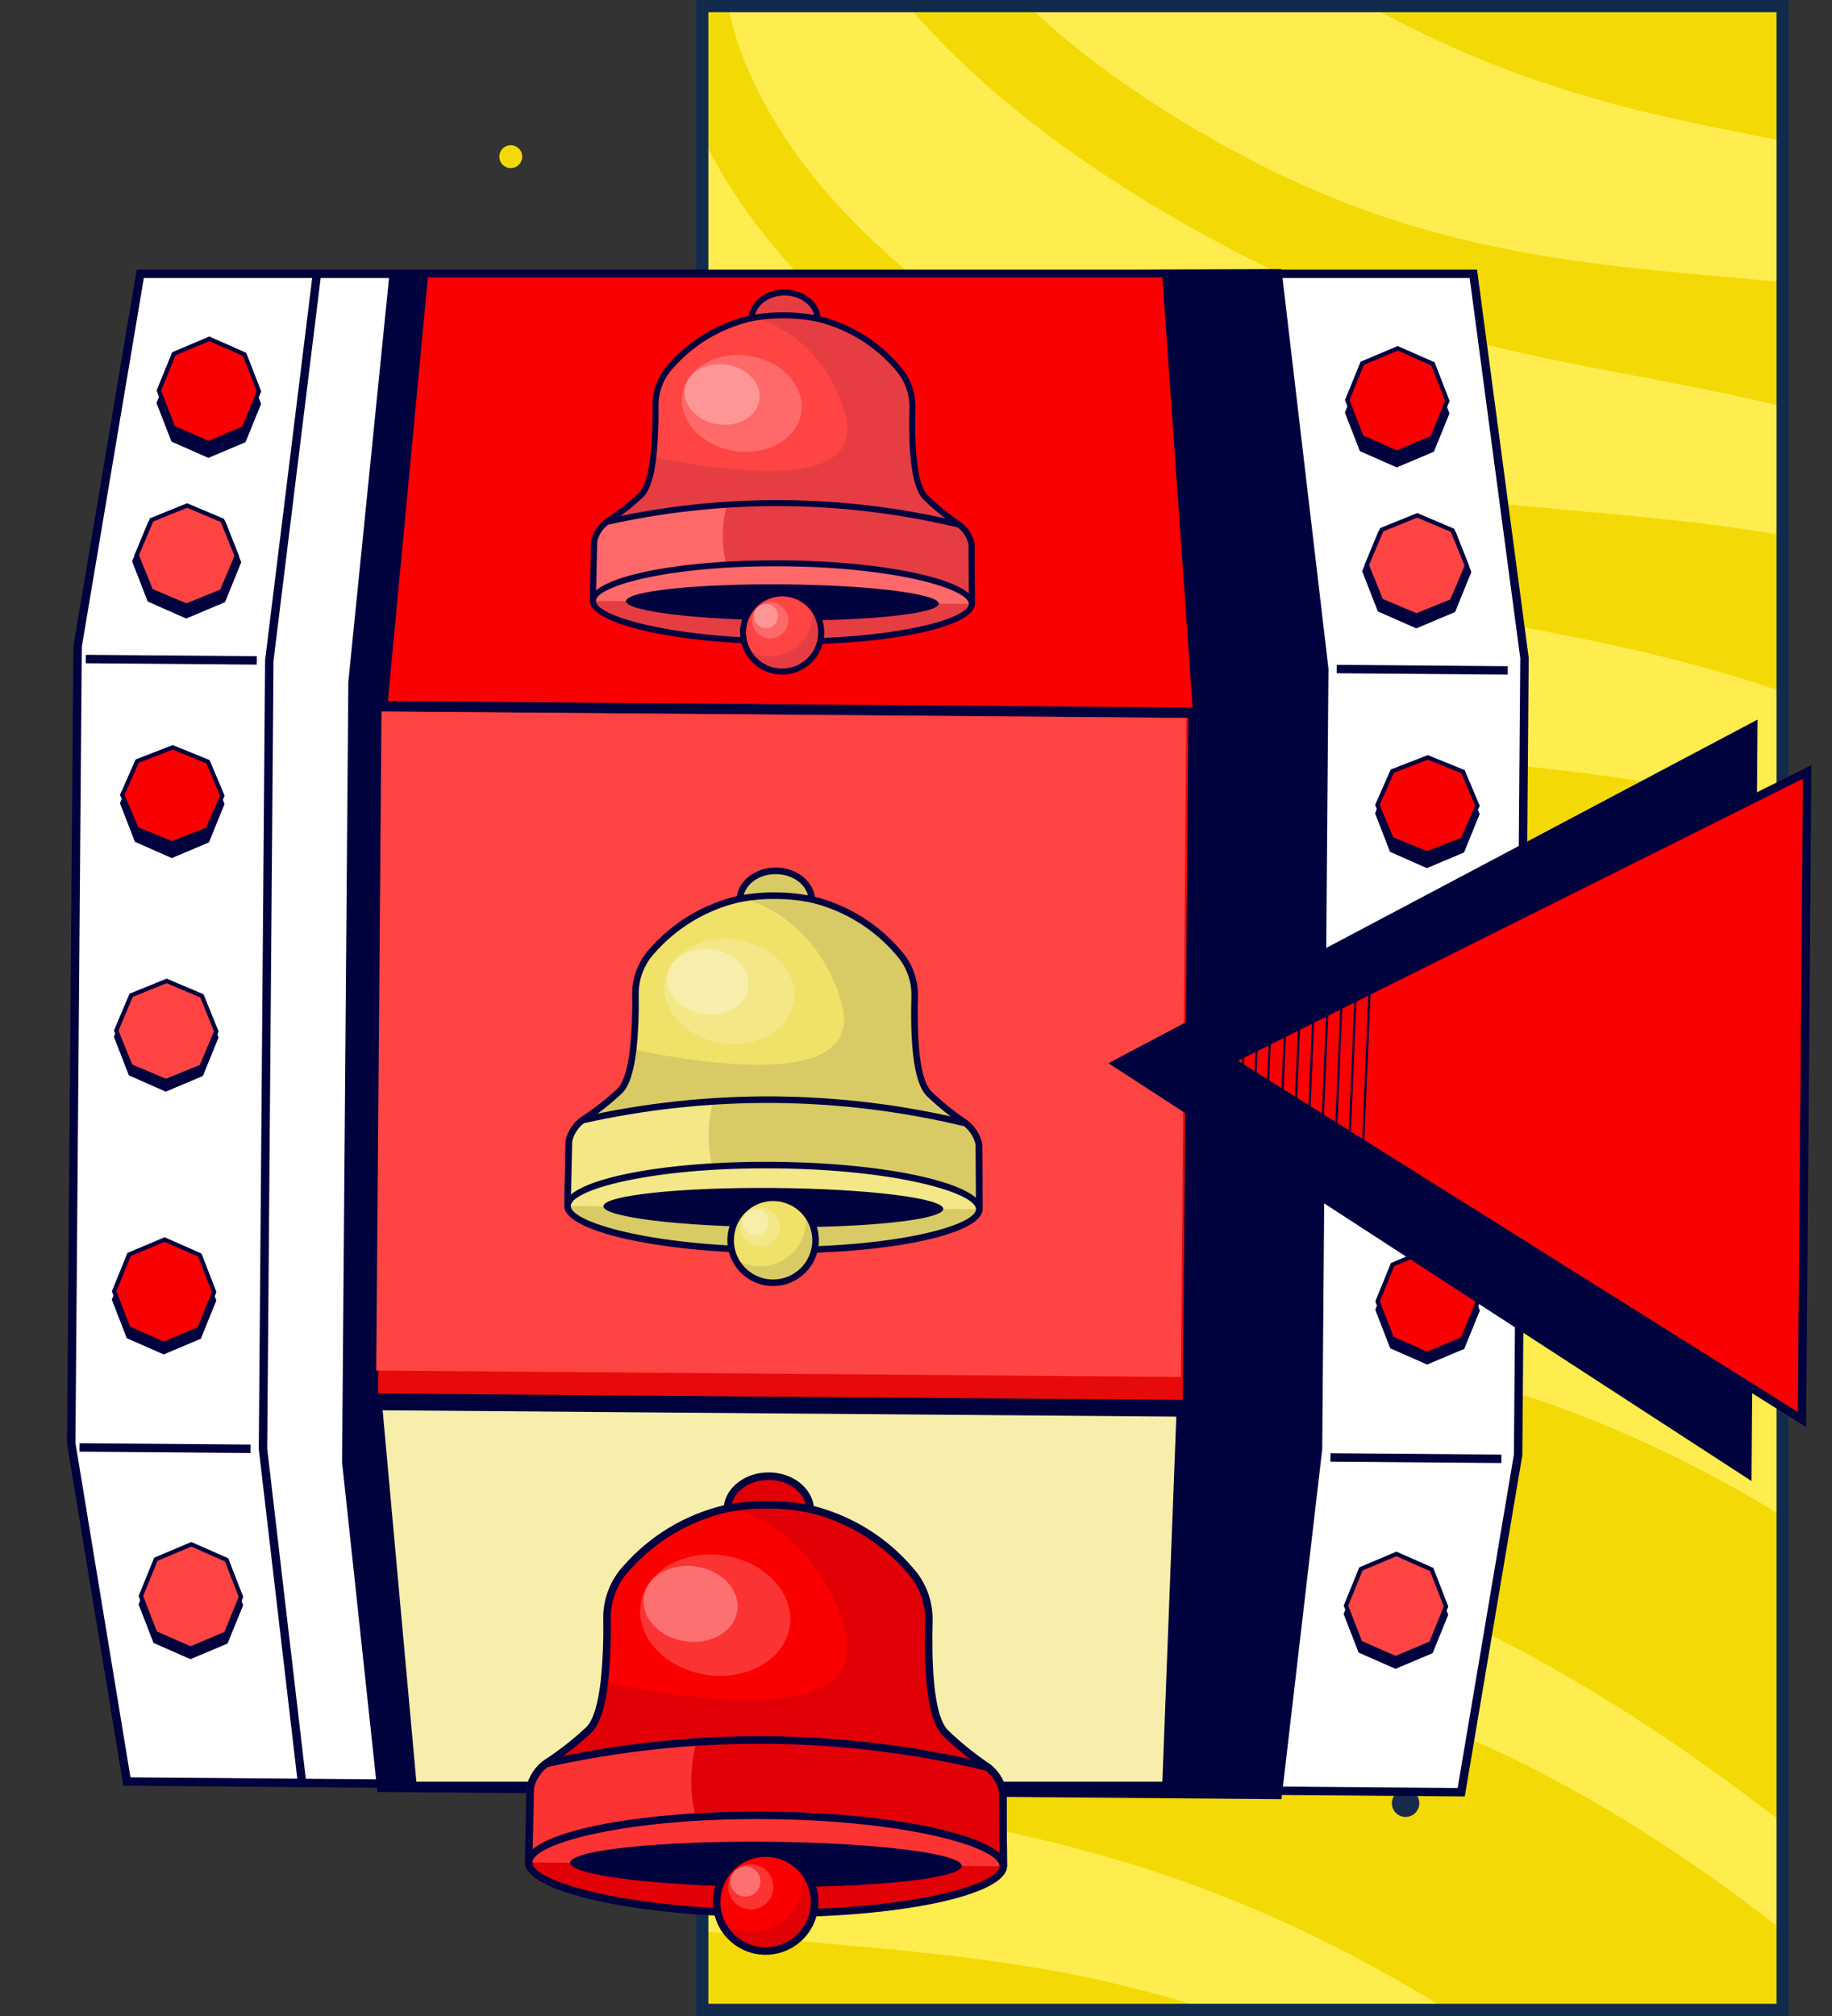 <?xml version="1.0" encoding="UTF-8"?> <svg xmlns="http://www.w3.org/2000/svg" width="300" height="330" viewBox="0 0 300 330" fill="none"><rect x="0" y="0" width="300" height="330" fill="#333333" stroke="none"/><g clip-path="url(#clip0_414_73105)"><rect x="114" width="178.916" height="330" fill="#F3DA06"></rect><path d="M404.355 146.633C303.059 56.633 252.699 102.381 179.652 64.65C119.283 33.468 118.835 -2.38 118.835 -2.38L132.425 -28.724C132.425 -28.724 137.199 7.555 203.032 41.559C268.865 75.564 309.413 44.316 410.71 134.316L401.646 137.749L404.355 146.633Z" fill="#FFEC4E"></path><path d="M383.387 187.276C282.091 97.276 231.731 143.023 158.684 105.293C98.315 74.11 97.867 38.263 97.867 38.263L111.457 11.918C111.457 11.918 116.231 48.197 182.064 82.202C247.897 116.206 288.445 84.958 389.742 174.958L380.678 178.392L383.387 187.276Z" fill="#FFEC4E"></path><path d="M355.537 233.882C254.241 143.882 203.88 189.63 130.834 151.899C70.465 120.717 70.016 84.869 70.016 84.869L83.607 58.525C83.607 58.525 88.381 94.804 154.214 128.808C220.047 162.813 260.595 131.565 361.891 221.565L352.828 224.998L355.537 233.882Z" fill="#FFEC4E"></path><path d="M335.138 280.796C233.842 190.796 183.482 236.543 110.436 198.813C50.066 167.631 49.618 131.783 49.618 131.783L63.209 105.438C63.209 105.438 67.983 141.718 133.816 175.722C199.649 209.727 240.197 178.478 341.493 268.478L332.43 271.912L335.138 280.796Z" fill="#FFEC4E"></path><path d="M309.436 330.616C208.14 240.616 157.779 286.363 84.733 248.633C24.363 217.451 23.915 181.603 23.915 181.603L37.506 155.258C37.506 155.258 42.28 191.537 108.113 225.542C173.946 259.546 214.494 228.298 315.79 318.298L306.727 321.732L309.436 330.616Z" fill="#FFEC4E"></path><path d="M283.282 381.309C181.986 291.309 131.626 337.057 58.58 299.326C-1.79 268.144 -2.238 232.296 -2.238 232.296L11.353 205.952C11.353 205.952 16.127 242.231 81.96 276.235C147.793 310.24 188.341 278.991 289.637 368.991L280.574 372.425L283.282 381.309Z" fill="#FFEC4E"></path><path d="M430.127 108.473C328.831 18.473 278.471 64.22 205.425 26.489C145.055 -4.693 144.607 -40.541 144.607 -40.541L158.198 -66.885C158.198 -66.885 162.972 -30.606 228.805 3.398C294.638 37.403 335.186 6.155 436.482 96.155L427.419 99.589L430.127 108.473Z" fill="#FFEC4E"></path><path d="M205.133 292.158C204.863 291.768 204.672 291.329 204.571 290.866C204.47 290.403 204.462 289.925 204.546 289.458C204.63 288.991 204.805 288.546 205.061 288.147C205.317 287.748 205.65 287.404 206.039 287.133C206.428 286.863 206.867 286.672 207.331 286.571C207.794 286.47 208.272 286.462 208.739 286.546C209.205 286.63 209.651 286.805 210.05 287.061C210.448 287.317 210.793 287.65 211.063 288.039C211.334 288.428 211.525 288.867 211.626 289.331C211.726 289.794 211.735 290.272 211.651 290.739C211.567 291.205 211.392 291.651 211.136 292.05C210.879 292.448 210.547 292.793 210.158 293.063C209.371 293.609 208.4 293.821 207.458 293.651C206.516 293.481 205.68 292.944 205.133 292.158Z" fill="#FF4444"></path><path d="M228.327 296.453C228.159 296.21 228.04 295.937 227.977 295.649C227.915 295.361 227.909 295.063 227.962 294.773C228.014 294.483 228.123 294.206 228.282 293.958C228.442 293.71 228.648 293.495 228.891 293.327C229.133 293.159 229.406 293.04 229.694 292.977C229.982 292.915 230.28 292.909 230.57 292.962C230.86 293.014 231.137 293.123 231.385 293.282C231.634 293.442 231.848 293.648 232.016 293.891C232.184 294.133 232.303 294.406 232.366 294.694C232.429 294.982 232.434 295.28 232.382 295.57C232.329 295.86 232.22 296.137 232.061 296.385C231.902 296.634 231.695 296.848 231.453 297.016C230.963 297.356 230.359 297.487 229.773 297.382C229.187 297.276 228.667 296.942 228.327 296.453Z" fill="#182A4D"></path></g><rect x="115" y="1" width="176.916" height="328" stroke="#122B4D" stroke-width="2"></rect><path d="M82.106 26.712C81.966 26.51 81.867 26.282 81.815 26.042C81.762 25.802 81.758 25.554 81.802 25.312C81.845 25.07 81.936 24.839 82.069 24.632C82.202 24.425 82.374 24.247 82.576 24.106C82.778 23.966 83.005 23.867 83.246 23.815C83.486 23.762 83.734 23.758 83.976 23.802C84.218 23.845 84.449 23.936 84.656 24.069C84.862 24.202 85.041 24.374 85.181 24.576C85.322 24.778 85.421 25.005 85.473 25.245C85.525 25.486 85.53 25.734 85.486 25.976C85.442 26.218 85.352 26.449 85.219 26.656C85.086 26.862 84.914 27.041 84.712 27.181C84.304 27.465 83.8 27.574 83.312 27.486C82.823 27.398 82.39 27.119 82.106 26.712Z" fill="#F3DA06"></path><path d="M12.706 105.82L22.971 44.824L241.27 44.824L249.644 107.715L248.601 238.133L239.282 293.371L20.78 291.623L11.662 236.238L12.706 105.82Z" fill="white" stroke="#00023D" stroke-width="1.38"></path><path d="M57.729 111.643L64.404 45.458L209.233 44.73L216.853 109.501L215.832 237.188L209.233 293.813L62.427 292.639L56.707 239.33L57.729 111.643Z" fill="#00023D" stroke="#00023D" stroke-width="1.38"></path><path d="M63.508 114.761L70.065 45.413L190.343 45.413L195.292 115.816L63.508 114.761Z" fill="#FA0000"></path><path d="M67.555 113.086L73.16 46.518L186.364 46.518L190.589 114.07L67.555 113.086Z" fill="#FA0000"></path><path d="M61.919 228.104L62.812 116.463L194.596 117.517L193.703 229.158L61.919 228.104Z" fill="#E60A0A"></path><path d="M61.607 224.346L62.47 116.46L194.254 117.515L193.391 225.4L61.607 224.346Z" fill="#FF4444"></path><path d="M67.551 292.339L61.902 230.153L193.345 231.204L191.007 292.339L67.551 292.339Z" fill="#F7EEAB" stroke="#00023D" stroke-width="1.38"></path><path d="M51.935 44.529L44.099 108.119L43.067 237.172L49.459 291.853" stroke="#00023D" stroke-width="1.38"></path><path d="M13.023 236.932L41.018 237.156" stroke="#00023D" stroke-width="1.38"></path><path d="M14.055 107.879L42.05 108.103" stroke="#00023D" stroke-width="1.38"></path><path d="M218.901 109.518L246.897 109.741" stroke="#00023D" stroke-width="1.38"></path><path d="M217.869 238.57L245.864 238.794" stroke="#00023D" stroke-width="1.38"></path><path d="M30.639 83.429L36.413 85.975L38.764 92.03L36.316 98.046L30.502 100.499L24.729 97.953L22.377 91.899L24.825 85.883L30.639 83.429Z" fill="#00023D" stroke="#00023D" stroke-width="1.38"></path><path d="M30.644 82.746L36.419 85.192L38.772 91.005L36.326 96.779L30.513 99.133L24.739 96.687L22.385 90.874L24.831 85.099L30.644 82.746Z" fill="#FF4444" stroke="#00023D" stroke-width="0.69"></path><path d="M34.26 57.509L40.034 60.055L42.386 66.109L39.938 72.125L34.124 74.579L28.35 72.033L25.999 65.978L28.447 59.962L34.26 57.509Z" fill="#00023D" stroke="#00023D" stroke-width="0.69"></path><path d="M34.277 55.461L40.05 58.007L42.402 64.061L39.954 70.077L34.14 72.531L28.366 69.985L26.015 63.93L28.463 57.914L34.277 55.461Z" fill="#FA0000" stroke="#00023D" stroke-width="0.69"></path><path d="M26.941 204.267L32.714 206.813L35.066 212.867L32.618 218.883L26.804 221.336L21.03 218.79L18.679 212.736L21.127 206.72L26.941 204.267Z" fill="#00023D" stroke="#00023D" stroke-width="0.69"></path><path d="M27.285 161.249L33.059 163.795L35.41 169.849L32.962 175.865L27.148 178.319L21.375 175.773L19.023 169.718L21.471 163.702L27.285 161.249Z" fill="#00023D" stroke="#00023D" stroke-width="0.69"></path><path d="M28.274 123.016L34.048 125.562L36.399 131.616L33.951 137.632L28.137 140.086L22.364 137.54L20.012 131.485L22.46 125.469L28.274 123.016Z" fill="#00023D" stroke="#00023D" stroke-width="0.69"></path><path d="M31.322 254.15L37.096 256.696L39.447 262.751L36.999 268.767L31.186 271.22L25.412 268.674L23.06 262.62L25.508 256.604L31.322 254.15Z" fill="#00023D" stroke="#00023D" stroke-width="0.69"></path><path d="M31.333 252.785L37.107 255.331L39.458 261.385L37.01 267.401L31.196 269.855L25.423 267.309L23.071 261.254L25.519 255.239L31.333 252.785Z" fill="#FF4444" stroke="#00023D" stroke-width="0.69"></path><path d="M26.952 202.901L32.725 205.447L35.077 211.501L32.629 217.517L26.815 219.971L21.041 217.425L18.69 211.37L21.138 205.354L26.952 202.901Z" fill="#FA0000" stroke="#00023D" stroke-width="0.69"></path><path d="M27.29 160.566L33.065 163.012L35.418 168.825L32.972 174.6L27.159 176.953L21.385 174.507L19.031 168.694L21.477 162.92L27.29 160.566Z" fill="#FF4444" stroke="#00023D" stroke-width="0.69"></path><path d="M28.279 122.333L34.055 124.679L36.41 130.251L33.966 135.784L28.154 138.037L22.378 135.691L20.023 130.12L22.467 124.586L28.279 122.333Z" fill="#FA0000" stroke="#00023D" stroke-width="0.69"></path><path d="M232.072 85.04L226.258 87.494L223.81 93.51L226.162 99.564L231.935 102.11L237.749 99.657L240.197 93.641L237.846 87.586L232.072 85.04Z" fill="#00023D" stroke="#00023D" stroke-width="1.38"></path><path d="M232.077 84.357L226.264 86.711L223.818 92.485L226.172 98.298L231.946 100.744L237.759 98.391L240.205 92.616L237.852 86.803L232.077 84.357Z" fill="#FF4444" stroke="#00023D" stroke-width="0.69"></path><path d="M228.865 59.066L223.052 61.519L220.603 67.535L222.955 73.589L228.729 76.135L234.542 73.682L236.991 67.666L234.639 61.612L228.865 59.066Z" fill="#00023D" stroke="#00023D" stroke-width="0.69"></path><path d="M228.882 57.017L223.068 59.471L220.62 65.486L222.971 71.541L228.745 74.087L234.559 71.633L237.007 65.618L234.655 59.563L228.882 57.017Z" fill="#FA0000" stroke="#00023D" stroke-width="0.69"></path><path d="M233.836 205.921L228.023 208.375L225.575 214.391L227.926 220.445L233.7 222.991L239.514 220.538L241.962 214.522L239.61 208.467L233.836 205.921Z" fill="#00023D" stroke="#00023D" stroke-width="0.69"></path><path d="M234.181 162.904L228.367 165.357L225.919 171.373L228.27 177.427L234.044 179.974L239.858 177.52L242.306 171.504L239.954 165.45L234.181 162.904Z" fill="#00023D" stroke="#00023D" stroke-width="0.69"></path><path d="M233.804 124.659L227.99 127.113L225.542 133.129L227.894 139.183L233.667 141.729L239.481 139.276L241.929 133.26L239.577 127.206L233.804 124.659Z" fill="#00023D" stroke="#00023D" stroke-width="0.69"></path><path d="M228.658 255.729L222.844 258.182L220.396 264.198L222.747 270.252L228.521 272.798L234.335 270.345L236.783 264.329L234.431 258.275L228.658 255.729Z" fill="#00023D" stroke="#00023D" stroke-width="0.69"></path><path d="M228.669 254.363L222.855 256.817L220.407 262.833L222.758 268.887L228.532 271.433L234.346 268.98L236.794 262.964L234.442 256.91L228.669 254.363Z" fill="#FF4444" stroke="#00023D" stroke-width="0.69"></path><path d="M233.847 204.556L228.034 207.009L225.586 213.025L227.937 219.079L233.711 221.625L239.524 219.172L241.973 213.156L239.621 207.102L233.847 204.556Z" fill="#FA0000" stroke="#00023D" stroke-width="0.69"></path><path d="M234.186 162.221L228.373 164.574L225.927 170.349L228.28 176.162L234.055 178.608L239.868 176.254L242.314 170.48L239.96 164.667L234.186 162.221Z" fill="#FF4444" stroke="#00023D" stroke-width="0.69"></path><path d="M233.809 123.977L227.997 126.231L225.553 131.764L227.908 137.335L233.684 139.681L239.496 137.428L241.94 131.895L239.585 126.323L233.809 123.977Z" fill="#FA0000" stroke="#00023D" stroke-width="0.69"></path><path d="M182.876 174.101L287.112 118.94L286.134 241.165L182.876 174.101Z" fill="#00023D" stroke="#00023D" stroke-width="1.38"></path><path d="M201.317 173.566L295.93 126.361L295.082 232.36L201.317 173.566Z" fill="#FA0000" stroke="#00023D" stroke-width="1.38"></path><g clip-path="url(#clip1_414_73105)"><path d="M224.686 152.585L219.594 272.735" stroke="#00023D" stroke-width="0.354"></path><path d="M195.567 153.2L190.475 273.35" stroke="#00023D" stroke-width="0.354"></path><path d="M222.519 150.369L217.427 270.519" stroke="#00023D" stroke-width="0.354"></path><path d="M193.4 150.985L188.308 271.135" stroke="#00023D" stroke-width="0.354"></path><path d="M220.353 148.154L215.261 268.304" stroke="#00023D" stroke-width="0.354"></path><path d="M191.234 148.769L186.142 268.919" stroke="#00023D" stroke-width="0.354"></path><path d="M218.186 145.939L213.094 266.089" stroke="#00023D" stroke-width="0.354"></path><path d="M189.067 146.554L183.975 266.704" stroke="#00023D" stroke-width="0.354"></path><path d="M216.02 143.724L210.928 263.874" stroke="#00023D" stroke-width="0.354"></path><path d="M186.9 144.338L181.808 264.488" stroke="#00023D" stroke-width="0.354"></path><path d="M213.853 141.508L208.761 261.658" stroke="#00023D" stroke-width="0.354"></path><path d="M184.733 142.123L179.641 262.273" stroke="#00023D" stroke-width="0.354"></path><path d="M211.686 139.293L206.594 259.443" stroke="#00023D" stroke-width="0.354"></path><path d="M182.566 139.908L177.474 260.058" stroke="#00023D" stroke-width="0.354"></path><path d="M209.154 141.768L204.062 261.918" stroke="#00023D" stroke-width="0.354"></path><path d="M180.035 142.384L174.943 262.534" stroke="#00023D" stroke-width="0.354"></path><path d="M206.939 143.935L201.847 264.085" stroke="#00023D" stroke-width="0.354"></path><path d="M177.82 144.551L172.728 264.701" stroke="#00023D" stroke-width="0.354"></path><path d="M204.724 146.102L199.632 266.252" stroke="#00023D" stroke-width="0.354"></path><path d="M175.604 146.718L170.512 266.868" stroke="#00023D" stroke-width="0.354"></path><path d="M202.508 148.268L197.416 268.418" stroke="#00023D" stroke-width="0.354"></path><path d="M173.389 148.884L168.297 269.034" stroke="#00023D" stroke-width="0.354"></path><path d="M200.293 150.435L195.201 270.585" stroke="#00023D" stroke-width="0.354"></path><path d="M171.174 151.051L166.082 271.201" stroke="#00023D" stroke-width="0.354"></path><path d="M198.077 152.602L192.985 272.752" stroke="#00023D" stroke-width="0.354"></path><path d="M168.958 153.217L163.866 273.367" stroke="#00023D" stroke-width="0.354"></path><path d="M167.081 153.196L161.989 273.346" stroke="#00023D" stroke-width="0.354"></path></g><path d="M128.45 56.743C125.464 56.719 123.049 54.711 123.069 52.267C123.068 52.099 123.081 51.931 123.106 51.764C123.439 49.523 125.763 47.856 128.521 47.878C131.279 47.9 133.577 49.604 133.873 51.84C133.896 52.011 133.906 52.182 133.903 52.354C133.864 53.145 133.607 53.91 133.161 54.565C132.716 55.219 132.099 55.739 131.377 56.066C130.471 56.527 129.467 56.759 128.45 56.743Z" fill="#FF4444"></path><path d="M128.518 48.371C131.027 48.391 133.119 49.911 133.387 51.922C133.406 52.064 133.414 52.207 133.411 52.35C133.371 53.052 133.139 53.728 132.74 54.307C132.341 54.885 131.79 55.343 131.149 55.629C130.315 56.053 129.39 56.266 128.455 56.251C125.739 56.229 123.544 54.444 123.561 52.271C123.561 52.123 123.572 51.975 123.595 51.828C123.892 49.837 126.008 48.351 128.518 48.371ZM128.526 47.386C125.502 47.362 122.985 49.243 122.621 51.683C122.591 51.875 122.576 52.069 122.576 52.264C122.555 54.982 125.187 57.209 128.447 57.236C129.544 57.253 130.628 57.001 131.605 56.502C132.405 56.133 133.088 55.552 133.581 54.821C134.073 54.09 134.355 53.238 134.396 52.358C134.4 52.164 134.388 51.969 134.361 51.776C134.036 49.331 131.549 47.41 128.526 47.386Z" fill="#00023D"></path><path d="M97.099 97.864L97.305 88.515C97.622 87.201 98.419 86.053 99.54 85.297C101.467 84.036 103.282 82.611 104.963 81.037C105.943 80.072 106.608 78.019 106.996 74.761C107.275 72.004 107.387 69.233 107.332 66.463C107.305 64.03 108.216 61.68 109.875 59.9C113.262 56.062 117.749 53.362 122.725 52.166C124.622 51.774 126.555 51.592 128.491 51.621C130.428 51.623 132.358 51.836 134.248 52.258C139.205 53.534 143.648 56.308 146.972 60.201C148.602 62.006 149.475 64.369 149.411 66.8C149.259 72.321 149.507 79.336 151.546 81.41C153.202 83.01 154.994 84.465 156.901 85.757C158.033 86.552 158.818 87.75 159.094 89.106L159.14 98.365L97.099 97.864Z" fill="#FF4444"></path><path opacity="0.1" d="M159.636 98.858L96.596 98.353L96.675 88.503L96.813 88.504C97.139 87.031 98.016 85.737 99.265 84.889C101.168 83.646 102.959 82.24 104.618 80.686C105.621 79.7 106.191 77.36 106.508 74.703C122.646 78.004 142.294 79.727 138.218 67.165C137.001 63.086 134.718 59.405 131.605 56.503C129.036 54.205 125.956 52.552 122.62 51.683C122.985 49.243 125.502 47.362 128.526 47.386C131.549 47.41 134.036 49.331 134.361 51.777C139.419 53.069 143.953 55.896 147.339 59.869C149.051 61.771 149.969 64.257 149.903 66.815C149.778 71.374 149.875 79.009 151.897 81.065C153.532 82.644 155.3 84.079 157.182 85.353C158.417 86.221 159.274 87.528 159.576 89.007L159.636 98.858Z" fill="#00023D"></path><path d="M128.488 52.114C130.387 52.113 132.281 52.321 134.135 52.733C138.995 53.985 143.349 56.706 146.605 60.525C148.153 62.237 148.981 64.479 148.92 66.786C148.696 74.96 149.461 79.99 151.196 81.753C152.873 83.375 154.687 84.849 156.618 86.157C157.622 86.862 158.327 87.916 158.593 89.113L158.645 97.864L97.603 97.376L97.795 88.628C98.08 87.437 98.8 86.395 99.814 85.707C101.767 84.429 103.605 82.984 105.309 81.388C106.371 80.343 107.084 78.194 107.486 74.814C107.766 72.039 107.879 69.249 107.825 66.459C107.8 64.152 108.664 61.924 110.239 60.237C113.556 56.471 117.954 53.819 122.833 52.645C124.693 52.262 126.589 52.084 128.488 52.114ZM128.496 51.129C126.523 51.099 124.553 51.284 122.62 51.68C117.542 52.892 112.964 55.647 109.515 59.566C107.772 61.44 106.815 63.911 106.84 66.47C106.894 69.218 106.783 71.967 106.508 74.702C106.191 77.359 105.621 79.699 104.618 80.686C102.959 82.24 101.168 83.646 99.265 84.889C98.016 85.737 97.139 87.03 96.813 88.504L96.596 98.353L159.636 98.857L159.576 89.006C159.274 87.527 158.417 86.22 157.182 85.352C155.3 84.079 153.532 82.644 151.897 81.064C149.875 79.009 149.778 71.374 149.903 66.814C149.969 64.256 149.051 61.77 147.339 59.869C143.953 55.896 139.419 53.069 134.361 51.776C132.435 51.348 130.469 51.131 128.496 51.129Z" fill="#00023D"></path><path d="M97.099 97.865L97.305 88.516C97.602 87.277 98.33 86.186 99.359 85.436C118.382 81.17 138.131 81.328 157.084 85.898C158.118 86.691 158.831 87.831 159.093 89.107L159.138 98.361L97.099 97.865Z" fill="#FF4444"></path><path opacity="0.1" d="M159.636 98.858C159.666 95.046 145.576 91.85 128.171 91.711C126.546 91.698 124.94 91.714 123.374 91.751C122.595 91.775 121.827 91.798 121.068 91.831C120.309 91.865 119.56 91.898 118.821 91.941C118.084 88.689 118.213 85.3 119.195 82.113C120.013 82.061 120.821 82.018 121.61 81.985L122.782 81.935C123.373 81.91 123.955 81.895 124.526 81.89C124.772 81.882 125.019 81.874 125.265 81.876C126.3 81.855 127.294 81.853 128.25 81.861C138.038 81.939 147.786 83.141 157.3 85.442C158.474 86.308 159.285 87.578 159.577 89.007L159.636 98.858Z" fill="#00023D"></path><path opacity="0.2" d="M118.821 91.941C105.97 92.715 96.621 95.251 96.596 98.354L96.813 88.505C97.126 87.078 97.962 85.819 99.156 84.977C105.75 83.499 112.451 82.542 119.195 82.114C118.213 85.3 118.084 88.689 118.821 91.941Z" fill="white"></path><path d="M128.242 82.846C137.886 82.925 147.489 84.101 156.867 86.351C157.74 87.05 158.348 88.025 158.592 89.116L158.645 97.865L97.603 97.377L97.795 88.629C98.055 87.54 98.682 86.574 99.571 85.894C108.982 83.796 118.6 82.773 128.242 82.846ZM128.25 81.861C118.465 81.787 108.703 82.832 99.156 84.978C97.962 85.82 97.126 87.078 96.813 88.505L96.596 98.354L159.636 98.858L159.576 89.007C159.285 87.578 158.474 86.308 157.3 85.442C147.785 83.141 138.038 81.939 128.25 81.861Z" fill="#00023D"></path><path d="M128.065 105.008C145.201 105.145 159.115 102.39 159.143 98.854C159.171 95.318 145.303 92.34 128.167 92.203C111.031 92.066 97.117 94.822 97.089 98.358C97.061 101.894 110.929 104.871 128.065 105.008Z" fill="#FF4444"></path><path opacity="0.1" d="M159.636 98.858C159.605 102.67 145.465 105.64 128.061 105.501C110.656 105.362 96.566 102.166 96.596 98.354L159.636 98.858Z" fill="#00023D"></path><path opacity="0.2" d="M159.636 98.858L96.596 98.353C96.627 94.541 110.766 91.571 128.171 91.711C145.576 91.85 159.666 95.046 159.636 98.858Z" fill="white"></path><path d="M128.163 92.696C146.803 92.845 158.67 96.441 158.651 98.85C158.631 101.259 146.709 104.665 128.069 104.515C109.429 104.366 97.562 100.771 97.581 98.361C97.6 95.952 109.523 92.546 128.163 92.696ZM128.171 91.711C110.763 91.571 96.627 94.546 96.596 98.353C96.566 102.161 110.653 105.361 128.061 105.5C145.468 105.64 159.605 102.666 159.636 98.858C159.666 95.05 145.579 91.85 128.171 91.711Z" fill="#00023D"></path><path d="M128.096 101.068C112.764 100.946 103.518 99.387 102.99 98.358C103.534 97.431 112.803 96.021 128.135 96.143C143.468 96.266 152.713 97.824 153.241 98.854C152.697 99.781 143.428 101.191 128.096 101.068Z" fill="#00023D"></path><path d="M128.131 96.636C141.014 96.74 149.651 97.862 152.178 98.799C149.636 99.696 140.983 100.679 128.1 100.576C115.217 100.473 106.58 99.351 104.053 98.414C106.595 97.517 115.249 96.533 128.131 96.636ZM128.139 95.651C113.996 95.538 102.519 96.769 102.506 98.402C102.493 100.034 113.949 101.448 128.092 101.561C142.236 101.675 153.712 100.443 153.725 98.811C153.739 97.179 142.283 95.765 128.139 95.651Z" fill="#00023D"></path><path d="M128.026 109.934C131.561 109.962 134.451 107.119 134.479 103.583C134.507 100.047 131.664 97.157 128.128 97.129C124.592 97.101 121.703 99.944 121.674 103.48C121.646 107.016 124.49 109.905 128.026 109.934Z" fill="#FF4444"></path><path opacity="0.1" d="M134.971 103.586C134.957 105.22 134.363 106.796 133.295 108.032C132.227 109.269 130.755 110.086 129.14 110.338C127.526 110.59 125.875 110.261 124.481 109.408C123.087 108.556 122.04 107.237 121.529 105.685C122.658 106.702 124.091 107.316 125.605 107.434C127.12 107.551 128.631 107.165 129.903 106.334C131.175 105.504 132.137 104.276 132.639 102.842C133.141 101.408 133.155 99.849 132.678 98.406C133.408 99.056 133.99 99.855 134.385 100.748C134.781 101.642 134.981 102.609 134.971 103.586Z" fill="#00023D"></path><path d="M128.124 97.621C129.293 97.63 130.433 97.986 131.399 98.643C132.366 99.3 133.116 100.229 133.555 101.313C133.993 102.396 134.101 103.586 133.864 104.73C133.626 105.875 133.055 106.923 132.222 107.743C131.389 108.563 130.331 109.117 129.183 109.336C128.035 109.555 126.848 109.429 125.771 108.973C124.695 108.517 123.778 107.752 123.137 106.775C122.495 105.798 122.157 104.652 122.167 103.484C122.181 101.917 122.816 100.42 123.933 99.321C125.05 98.222 126.557 97.61 128.124 97.621ZM128.132 96.636C126.768 96.625 125.432 97.019 124.292 97.767C123.152 98.516 122.26 99.586 121.728 100.841C121.196 102.097 121.048 103.482 121.304 104.822C121.559 106.161 122.206 107.395 123.162 108.367C124.119 109.339 125.342 110.006 126.677 110.282C128.013 110.559 129.4 110.434 130.664 109.922C131.928 109.41 133.012 108.535 133.779 107.407C134.545 106.279 134.96 104.95 134.971 103.586C134.986 101.757 134.274 99.998 132.991 98.695C131.708 97.391 129.96 96.651 128.132 96.636Z" fill="#00023D"></path><path opacity="0.2" d="M131.223 67.498C131.865 63.194 128.023 59.054 122.643 58.252C117.262 57.449 112.38 60.289 111.738 64.593C111.096 68.898 114.938 73.037 120.319 73.84C125.699 74.642 130.582 71.803 131.223 67.498Z" fill="white"></path><path opacity="0.3" d="M124.372 65.476C124.774 62.778 122.366 60.183 118.993 59.68C115.62 59.177 112.559 60.957 112.157 63.655C111.755 66.354 114.163 68.949 117.536 69.451C120.909 69.954 123.97 68.175 124.372 65.476Z" fill="white"></path><path opacity="0.2" d="M126.099 104.501C127.731 104.514 129.064 103.201 129.077 101.569C129.09 99.937 127.778 98.604 126.146 98.591C124.514 98.578 123.181 99.89 123.168 101.522C123.155 103.154 124.467 104.488 126.099 104.501Z" fill="white"></path><path opacity="0.3" d="M125.416 102.813C126.504 102.821 127.393 101.946 127.401 100.859C127.41 99.77 126.535 98.882 125.447 98.873C124.359 98.864 123.47 99.739 123.461 100.827C123.453 101.915 124.328 102.804 125.416 102.813Z" fill="white"></path><path d="M127.006 152.184C123.761 152.158 121.137 149.976 121.158 147.321C121.157 147.138 121.171 146.955 121.199 146.774C121.561 144.339 124.086 142.528 127.083 142.552C130.079 142.576 132.575 144.427 132.897 146.857C132.923 147.042 132.934 147.228 132.93 147.415C132.887 148.274 132.608 149.105 132.124 149.817C131.64 150.528 130.97 151.093 130.186 151.448C129.201 151.949 128.11 152.201 127.006 152.184Z" fill="#F0E169"></path><path d="M127.079 143.086C129.806 143.108 132.079 144.76 132.369 146.945C132.39 147.099 132.399 147.255 132.396 147.41C132.352 148.172 132.1 148.908 131.666 149.536C131.233 150.164 130.635 150.661 129.938 150.973C129.031 151.433 128.026 151.665 127.01 151.648C124.06 151.624 121.674 149.685 121.693 147.324C121.693 147.163 121.705 147.002 121.729 146.843C122.053 144.679 124.352 143.064 127.079 143.086ZM127.087 142.016C123.802 141.99 121.067 144.034 120.671 146.685C120.639 146.894 120.623 147.105 120.623 147.316C120.6 150.27 123.459 152.69 127.002 152.718C128.193 152.737 129.371 152.463 130.433 151.922C131.302 151.521 132.045 150.889 132.58 150.095C133.115 149.301 133.421 148.375 133.466 147.419C133.47 147.207 133.457 146.996 133.428 146.787C133.075 144.13 130.373 142.042 127.087 142.016Z" fill="#00023D"></path><path d="M92.941 196.865L93.164 186.706C93.508 185.278 94.375 184.031 95.593 183.21C97.687 181.84 99.658 180.291 101.486 178.582C102.55 177.533 103.272 175.301 103.695 171.762C103.997 168.767 104.118 165.756 104.059 162.745C104.03 160.102 105.02 157.548 106.823 155.615C110.502 151.445 115.378 148.51 120.785 147.211C122.845 146.786 124.946 146.587 127.05 146.619C129.154 146.621 131.251 146.853 133.305 147.311C138.691 148.698 143.519 151.711 147.13 155.941C148.902 157.903 149.85 160.47 149.78 163.112C149.615 169.111 149.885 176.733 152.1 178.986C153.9 180.725 155.847 182.305 157.919 183.709C159.149 184.573 160.001 185.875 160.302 187.348L160.351 197.409L92.941 196.865Z" fill="#F0E169"></path><path opacity="0.1" d="M160.89 197.943L92.394 197.396L92.48 186.693L92.629 186.694C92.984 185.093 93.937 183.688 95.294 182.766C97.361 181.415 99.307 179.887 101.11 178.2C102.2 177.127 102.819 174.585 103.164 171.698C120.699 175.284 142.047 177.157 137.618 163.507C136.296 159.075 133.816 155.076 130.433 151.922C127.641 149.426 124.295 147.63 120.671 146.685C121.066 144.034 123.801 141.99 127.087 142.017C130.373 142.043 133.075 144.13 133.428 146.787C138.924 148.192 143.849 151.263 147.529 155.58C149.389 157.647 150.387 160.348 150.315 163.127C150.179 168.082 150.284 176.377 152.482 178.61C154.258 180.327 156.179 181.886 158.224 183.269C159.566 184.213 160.497 185.633 160.826 187.24L160.89 197.943Z" fill="#00023D"></path><path d="M127.046 147.154C129.11 147.154 131.167 147.379 133.182 147.827C138.462 149.188 143.194 152.144 146.732 156.293C148.413 158.154 149.313 160.59 149.246 163.096C149.003 171.978 149.835 177.443 151.72 179.359C153.542 181.121 155.513 182.722 157.612 184.144C158.702 184.91 159.468 186.055 159.758 187.355L159.813 196.865L93.488 196.334L93.697 186.829C94.007 185.535 94.789 184.403 95.89 183.655C98.012 182.266 100.01 180.696 101.861 178.962C103.015 177.826 103.789 175.492 104.227 171.82C104.53 168.804 104.653 165.772 104.595 162.741C104.568 160.234 105.507 157.813 107.217 155.981C110.821 151.888 115.6 149.007 120.902 147.731C122.923 147.315 124.983 147.122 127.046 147.154ZM127.055 146.084C124.911 146.051 122.771 146.252 120.671 146.683C115.153 148 110.179 150.993 106.431 155.252C104.538 157.288 103.497 159.973 103.524 162.753C103.583 165.739 103.463 168.726 103.164 171.698C102.819 174.585 102.2 177.127 101.11 178.2C99.307 179.887 97.361 181.415 95.294 182.766C93.937 183.688 92.984 185.093 92.629 186.694L92.394 197.396L160.89 197.943L160.826 187.24C160.497 185.633 159.566 184.213 158.224 183.27C156.179 181.886 154.258 180.327 152.482 178.611C150.284 176.377 150.179 168.082 150.315 163.127C150.387 160.348 149.389 157.647 147.529 155.581C143.849 151.264 138.924 148.192 133.428 146.788C131.335 146.322 129.198 146.086 127.055 146.084Z" fill="#00023D"></path><path d="M92.941 196.865L93.164 186.707C93.487 185.361 94.278 184.175 95.396 183.36C116.066 178.725 137.524 178.897 158.118 183.862C159.241 184.724 160.016 185.962 160.3 187.349L160.349 197.404L92.941 196.865Z" fill="#F0E169"></path><path opacity="0.1" d="M160.89 197.945C160.923 193.803 145.613 190.33 126.702 190.179C124.936 190.165 123.191 190.183 121.489 190.223C120.643 190.248 119.808 190.274 118.984 190.31C118.16 190.346 117.346 190.382 116.543 190.429C115.742 186.896 115.882 183.214 116.949 179.751C117.838 179.694 118.716 179.647 119.573 179.611L120.847 179.557C121.489 179.53 122.121 179.514 122.742 179.508C123.009 179.5 123.277 179.491 123.544 179.493C124.668 179.47 125.749 179.468 126.788 179.476C137.423 179.562 148.014 180.867 158.352 183.368C159.628 184.308 160.509 185.688 160.826 187.241L160.89 197.945Z" fill="#00023D"></path><path opacity="0.2" d="M116.543 190.428C102.579 191.269 92.421 194.024 92.394 197.396L92.629 186.694C92.97 185.144 93.878 183.776 95.175 182.862C102.341 181.255 109.621 180.215 116.949 179.75C115.882 183.212 115.742 186.895 116.543 190.428Z" fill="white"></path><path d="M126.779 180.546C137.257 180.632 147.692 181.91 157.882 184.355C158.83 185.114 159.491 186.174 159.757 187.359L159.813 196.865L93.488 196.335L93.697 186.83C93.979 185.647 94.661 184.597 95.627 183.858C105.852 181.578 116.303 180.467 126.779 180.546ZM126.787 179.476C116.155 179.395 105.549 180.531 95.175 182.862C93.878 183.777 92.97 185.145 92.629 186.695L92.394 197.396L160.89 197.944L160.826 187.241C160.509 185.688 159.627 184.308 158.352 183.368C148.014 180.867 137.423 179.562 126.787 179.476Z" fill="#00023D"></path><path d="M126.587 204.627C145.206 204.776 160.324 201.782 160.355 197.94C160.386 194.098 145.317 190.863 126.698 190.714C108.079 190.565 92.96 193.559 92.929 197.401C92.899 201.243 107.967 204.478 126.587 204.627Z" fill="#F0E169"></path><path opacity="0.1" d="M160.89 197.944C160.857 202.086 145.493 205.313 126.582 205.162C107.671 205.011 92.361 201.538 92.394 197.396L160.89 197.944Z" fill="#00023D"></path><path opacity="0.2" d="M160.89 197.944L92.394 197.396C92.427 193.255 107.791 190.027 126.702 190.179C145.613 190.33 160.923 193.802 160.89 197.944Z" fill="white"></path><path d="M126.693 191.249C146.947 191.411 159.841 195.318 159.82 197.936C159.799 200.554 146.844 204.254 126.591 204.092C106.337 203.93 93.443 200.023 93.464 197.405C93.485 194.787 106.44 191.087 126.693 191.249ZM126.702 190.179C107.787 190.027 92.427 193.259 92.394 197.396C92.361 201.534 107.668 205.011 126.582 205.162C145.497 205.313 160.857 202.082 160.89 197.944C160.923 193.807 145.616 190.33 126.702 190.179Z" fill="#00023D"></path><path d="M126.62 200.346C109.961 200.212 99.916 198.519 99.341 197.4C99.933 196.394 110.004 194.861 126.663 194.994C143.323 195.128 153.368 196.821 153.942 197.94C153.351 198.947 143.28 200.479 126.62 200.346Z" fill="#00023D"></path><path d="M126.659 195.53C140.657 195.642 150.041 196.861 152.787 197.88C150.025 198.854 140.622 199.923 126.625 199.811C112.627 199.699 103.243 198.48 100.497 197.461C103.258 196.487 112.661 195.418 126.659 195.53ZM126.668 194.46C111.3 194.337 98.83 195.675 98.815 197.448C98.801 199.221 111.248 200.758 126.616 200.881C141.984 201.004 154.454 199.666 154.468 197.893C154.482 196.12 142.035 194.583 126.668 194.46Z" fill="#00023D"></path><path d="M126.544 209.978C130.386 210.009 133.525 206.919 133.556 203.077C133.587 199.235 130.497 196.096 126.655 196.065C122.813 196.035 119.674 199.124 119.643 202.966C119.612 206.808 122.702 209.947 126.544 209.978Z" fill="#F0E169"></path><path opacity="0.1" d="M134.091 203.081C134.075 204.857 133.43 206.569 132.269 207.912C131.109 209.256 129.509 210.144 127.755 210.417C126.001 210.691 124.207 210.333 122.692 209.407C121.177 208.482 120.041 207.048 119.485 205.362C120.711 206.466 122.269 207.134 123.914 207.262C125.56 207.389 127.202 206.969 128.584 206.067C129.966 205.165 131.011 203.831 131.556 202.273C132.102 200.715 132.117 199.02 131.599 197.453C132.392 198.159 133.024 199.027 133.454 199.998C133.884 200.968 134.101 202.02 134.091 203.081Z" fill="#00023D"></path><path d="M126.651 196.6C127.921 196.61 129.159 196.997 130.21 197.711C131.26 198.425 132.075 199.434 132.552 200.611C133.028 201.789 133.145 203.081 132.887 204.324C132.63 205.568 132.009 206.707 131.104 207.598C130.198 208.489 129.049 209.091 127.802 209.329C126.554 209.567 125.264 209.429 124.095 208.934C122.925 208.439 121.929 207.608 121.232 206.546C120.535 205.484 120.168 204.24 120.178 202.97C120.194 201.267 120.884 199.641 122.097 198.447C123.311 197.252 124.948 196.588 126.651 196.6ZM126.659 195.53C125.178 195.518 123.726 195.946 122.487 196.759C121.249 197.572 120.279 198.735 119.701 200.099C119.123 201.463 118.963 202.968 119.24 204.424C119.518 205.879 120.22 207.22 121.26 208.276C122.299 209.332 123.628 210.056 125.079 210.357C126.53 210.658 128.038 210.521 129.411 209.965C130.784 209.409 131.962 208.458 132.795 207.233C133.628 206.008 134.079 204.563 134.091 203.081C134.107 201.094 133.333 199.182 131.939 197.766C130.545 196.35 128.646 195.546 126.659 195.53Z" fill="#00023D"></path><path opacity="0.2" d="M130.018 163.87C130.716 159.193 126.541 154.695 120.695 153.823C114.849 152.951 109.544 156.036 108.847 160.714C108.149 165.391 112.324 169.889 118.17 170.76C124.016 171.632 129.321 168.547 130.018 163.87Z" fill="white"></path><path opacity="0.3" d="M122.574 161.673C123.011 158.741 120.394 155.922 116.729 155.375C113.064 154.829 109.739 156.763 109.302 159.695C108.864 162.627 111.481 165.446 115.146 165.993C118.811 166.539 122.137 164.605 122.574 161.673Z" fill="white"></path><path opacity="0.2" d="M124.45 204.075C126.224 204.089 127.673 202.663 127.687 200.89C127.701 199.116 126.275 197.667 124.502 197.653C122.729 197.639 121.28 199.065 121.265 200.838C121.251 202.611 122.677 204.06 124.45 204.075Z" fill="white"></path><path opacity="0.3" d="M123.708 202.241C124.89 202.251 125.856 201.3 125.866 200.118C125.875 198.936 124.924 197.97 123.742 197.96C122.56 197.951 121.594 198.901 121.585 200.084C121.575 201.266 122.526 202.232 123.708 202.241Z" fill="white"></path><path d="M125.847 252.74C122.107 252.71 119.082 250.195 119.106 247.134C119.106 246.923 119.121 246.713 119.153 246.504C119.571 243.697 122.482 241.609 125.936 241.637C129.391 241.664 132.268 243.798 132.639 246.6C132.669 246.813 132.681 247.028 132.677 247.243C132.628 248.233 132.306 249.191 131.748 250.012C131.19 250.832 130.417 251.482 129.514 251.892C128.379 252.469 127.12 252.76 125.847 252.74Z" fill="#FA0000"></path><path d="M125.932 242.254C129.075 242.279 131.696 244.183 132.031 246.702C132.055 246.88 132.065 247.059 132.061 247.238C132.011 248.117 131.72 248.965 131.22 249.689C130.72 250.413 130.031 250.986 129.227 251.345C128.183 251.876 127.024 252.143 125.853 252.124C122.451 252.097 119.702 249.861 119.724 247.139C119.723 246.954 119.737 246.768 119.765 246.585C120.138 244.09 122.788 242.229 125.932 242.254ZM125.942 241.02C122.154 240.99 119.001 243.346 118.545 246.402C118.508 246.643 118.489 246.886 118.49 247.13C118.463 250.535 121.759 253.325 125.843 253.357C127.217 253.379 128.575 253.064 129.799 252.439C130.801 251.977 131.657 251.248 132.273 250.333C132.89 249.418 133.243 248.35 133.295 247.248C133.299 247.004 133.284 246.761 133.251 246.52C132.844 243.457 129.729 241.05 125.942 241.02Z" fill="#00023D"></path><path d="M86.578 304.249L86.836 292.538C87.233 290.892 88.231 289.454 89.635 288.507C92.049 286.927 94.322 285.142 96.428 283.172C97.656 281.963 98.489 279.39 98.975 275.31C99.323 271.857 99.464 268.386 99.395 264.916C99.362 261.868 100.503 258.925 102.581 256.696C106.823 251.888 112.443 248.506 118.677 247.008C121.052 246.517 123.474 246.288 125.899 246.325C128.324 246.327 130.742 246.595 133.109 247.123C139.319 248.722 144.884 252.196 149.048 257.072C151.09 259.333 152.183 262.293 152.102 265.339C151.912 272.254 152.223 281.041 154.776 283.638C156.852 285.643 159.096 287.464 161.484 289.083C162.902 290.079 163.885 291.58 164.232 293.278L164.288 304.876L86.578 304.249Z" fill="#FA0000"></path><path opacity="0.1" d="M164.91 305.492L85.948 304.86L86.047 292.523L86.219 292.524C86.628 290.678 87.727 289.058 89.291 287.996C91.674 286.438 93.918 284.677 95.996 282.731C97.252 281.495 97.966 278.564 98.363 275.236C118.578 279.371 143.188 281.53 138.082 265.794C136.559 260.685 133.699 256.075 129.799 252.439C126.581 249.561 122.723 247.491 118.545 246.402C119.001 243.346 122.154 240.99 125.942 241.02C129.73 241.05 132.844 243.456 133.252 246.52C139.587 248.139 145.265 251.68 149.507 256.656C151.652 259.038 152.802 262.152 152.719 265.356C152.563 271.067 152.684 280.631 155.217 283.205C157.264 285.184 159.479 286.981 161.837 288.576C163.384 289.663 164.457 291.301 164.836 293.153L164.91 305.492Z" fill="#00023D"></path><path d="M125.895 246.942C128.274 246.942 130.646 247.202 132.968 247.718C139.055 249.287 144.51 252.695 148.588 257.478C150.526 259.623 151.564 262.431 151.487 265.32C151.206 275.559 152.165 281.859 154.339 284.068C156.439 286.1 158.712 287.945 161.13 289.585C162.388 290.467 163.27 291.787 163.604 293.286L163.668 304.248L87.209 303.637L87.45 292.68C87.807 291.187 88.709 289.882 89.978 289.021C92.425 287.419 94.727 285.609 96.861 283.611C98.192 282.301 99.084 279.61 99.588 275.377C99.939 271.9 100.08 268.405 100.013 264.911C99.982 262.021 101.064 259.23 103.036 257.118C107.191 252.4 112.7 249.079 118.812 247.607C121.141 247.128 123.516 246.905 125.895 246.942ZM125.904 245.708C123.433 245.671 120.966 245.903 118.545 246.4C112.184 247.918 106.45 251.368 102.13 256.277C99.947 258.625 98.748 261.72 98.779 264.925C98.847 268.367 98.708 271.811 98.363 275.236C97.966 278.565 97.252 281.495 95.996 282.732C93.918 284.677 91.674 286.439 89.291 287.996C87.727 289.058 86.628 290.678 86.219 292.524L85.948 304.861L164.91 305.492L164.836 293.153C164.456 291.301 163.384 289.663 161.837 288.576C159.479 286.981 157.264 285.184 155.217 283.205C152.684 280.631 152.563 271.068 152.719 265.356C152.802 262.152 151.652 259.038 149.507 256.656C145.265 251.68 139.587 248.139 133.252 246.52C130.839 245.983 128.376 245.711 125.904 245.708Z" fill="#00023D"></path><path d="M86.578 304.249L86.836 292.538C87.207 290.987 88.12 289.619 89.408 288.68C113.237 283.337 137.974 283.535 161.714 289.259C163.009 290.253 163.902 291.68 164.23 293.279L164.286 304.87L86.578 304.249Z" fill="#FA0000"></path><path opacity="0.1" d="M164.909 305.492C164.947 300.718 147.298 296.714 125.497 296.54C123.462 296.524 121.45 296.545 119.488 296.591C118.513 296.62 117.551 296.649 116.6 296.691C115.65 296.733 114.712 296.775 113.786 296.829C112.863 292.755 113.024 288.511 114.255 284.519C115.279 284.453 116.291 284.399 117.279 284.358L118.748 284.296C119.488 284.265 120.216 284.246 120.932 284.239C121.241 284.229 121.549 284.219 121.857 284.222C123.153 284.195 124.399 284.193 125.596 284.202C137.857 284.301 150.066 285.806 161.983 288.689C163.453 289.773 164.469 291.363 164.835 293.153L164.909 305.492Z" fill="#00023D"></path><path opacity="0.2" d="M113.786 296.829C97.689 297.798 85.979 300.974 85.948 304.86L86.219 292.524C86.612 290.737 87.659 289.161 89.154 288.106C97.414 286.254 105.807 285.055 114.255 284.519C113.024 288.51 112.862 292.755 113.786 296.829Z" fill="white"></path><path d="M125.587 285.436C137.666 285.536 149.695 287.009 161.442 289.827C162.535 290.702 163.297 291.924 163.603 293.29L163.668 304.249L87.209 303.637L87.45 292.68C87.775 291.316 88.561 290.106 89.674 289.254C101.462 286.626 113.51 285.345 125.587 285.436ZM125.597 284.203C113.34 284.109 101.113 285.419 89.154 288.106C87.659 289.161 86.612 290.737 86.219 292.525L85.948 304.861L164.91 305.493L164.836 293.153C164.47 291.364 163.454 289.773 161.984 288.689C150.067 285.806 137.857 284.301 125.597 284.203Z" fill="#00023D"></path><path d="M125.365 313.196C146.829 313.367 164.258 309.916 164.293 305.487C164.328 301.058 146.957 297.328 125.493 297.157C104.029 296.985 86.6 300.436 86.565 304.865C86.53 309.294 103.901 313.024 125.365 313.196Z" fill="#FA0000"></path><path opacity="0.1" d="M164.91 305.492C164.871 310.267 147.161 313.987 125.36 313.813C103.559 313.638 85.91 309.635 85.948 304.861L164.91 305.492Z" fill="#00023D"></path><path opacity="0.2" d="M164.91 305.493L85.948 304.861C85.986 300.087 103.697 296.366 125.498 296.541C147.299 296.715 164.948 300.718 164.91 305.493Z" fill="white"></path><path d="M125.488 297.774C148.836 297.961 163.7 302.465 163.676 305.483C163.652 308.501 148.718 312.766 125.37 312.58C102.022 312.393 87.158 307.889 87.182 304.871C87.206 301.853 102.14 297.588 125.488 297.774ZM125.498 296.541C103.693 296.366 85.986 300.092 85.948 304.861C85.91 309.631 103.555 313.639 125.36 313.814C147.164 313.988 164.872 310.263 164.91 305.493C164.948 300.723 147.302 296.715 125.498 296.541Z" fill="#00023D"></path><path d="M125.403 308.261C106.199 308.108 94.619 306.156 93.957 304.866C94.638 303.705 106.248 301.939 125.453 302.092C144.657 302.246 156.237 304.198 156.9 305.488C156.218 306.648 144.608 308.415 125.403 308.261Z" fill="#00023D"></path><path d="M125.448 302.71C141.584 302.839 152.402 304.244 155.568 305.418C152.384 306.542 141.545 307.774 125.408 307.645C109.272 307.516 98.454 306.11 95.289 304.936C98.472 303.813 109.312 302.581 125.448 302.71ZM125.458 301.476C107.742 301.334 93.367 302.876 93.35 304.921C93.334 306.965 107.683 308.737 125.399 308.878C143.114 309.02 157.49 307.478 157.506 305.434C157.522 303.389 143.173 301.618 125.458 301.476Z" fill="#00023D"></path><path d="M125.315 319.364C129.744 319.4 133.363 315.838 133.399 311.409C133.434 306.98 129.873 303.361 125.444 303.326C121.015 303.29 117.396 306.852 117.36 311.281C117.325 315.71 120.886 319.329 125.315 319.364Z" fill="#FA0000"></path><path opacity="0.1" d="M134.015 311.415C133.997 313.461 133.253 315.435 131.915 316.984C130.578 318.532 128.734 319.556 126.712 319.872C124.69 320.187 122.621 319.775 120.875 318.707C119.129 317.64 117.818 315.987 117.177 314.044C118.591 315.317 120.387 316.087 122.284 316.234C124.181 316.381 126.073 315.897 127.667 314.857C129.26 313.816 130.465 312.279 131.094 310.483C131.722 308.687 131.74 306.733 131.143 304.927C132.057 305.741 132.786 306.741 133.281 307.86C133.777 308.979 134.027 310.191 134.015 311.415Z" fill="#00023D"></path><path d="M125.438 303.943C126.902 303.954 128.33 304.4 129.541 305.223C130.752 306.046 131.691 307.21 132.241 308.567C132.79 309.924 132.925 311.414 132.628 312.847C132.331 314.281 131.615 315.594 130.572 316.621C129.528 317.648 128.203 318.343 126.765 318.617C125.327 318.891 123.84 318.732 122.492 318.161C121.144 317.59 119.995 316.632 119.191 315.408C118.388 314.185 117.965 312.75 117.977 311.286C117.995 309.323 118.79 307.448 120.189 306.071C121.588 304.695 123.476 303.929 125.438 303.943ZM125.448 302.709C123.74 302.695 122.066 303.188 120.639 304.126C119.211 305.064 118.093 306.404 117.427 307.976C116.761 309.549 116.576 311.284 116.896 312.962C117.215 314.64 118.026 316.185 119.224 317.403C120.422 318.62 121.954 319.455 123.627 319.802C125.299 320.148 127.037 319.991 128.62 319.35C130.204 318.709 131.561 317.613 132.521 316.2C133.482 314.788 134.002 313.122 134.015 311.414C134.034 309.124 133.141 306.92 131.535 305.287C129.928 303.655 127.739 302.727 125.448 302.709Z" fill="#00023D"></path><path opacity="0.2" d="M129.321 266.212C130.124 260.82 125.312 255.635 118.573 254.63C111.833 253.625 105.718 257.182 104.914 262.573C104.11 267.965 108.922 273.15 115.662 274.155C122.402 275.16 128.517 271.604 129.321 266.212Z" fill="white"></path><path opacity="0.3" d="M120.739 263.68C121.243 260.3 118.226 257.049 114.001 256.419C109.776 255.79 105.943 258.019 105.439 261.399C104.935 264.779 107.951 268.029 112.176 268.659C116.401 269.289 120.235 267.059 120.739 263.68Z" fill="white"></path><path opacity="0.2" d="M122.902 312.559C124.946 312.576 126.616 310.932 126.633 308.888C126.649 306.844 125.005 305.173 122.961 305.157C120.917 305.141 119.247 306.784 119.23 308.829C119.214 310.873 120.858 312.543 122.902 312.559Z" fill="white"></path><path opacity="0.3" d="M122.046 310.446C123.409 310.457 124.522 309.361 124.533 307.998C124.544 306.636 123.448 305.522 122.086 305.511C120.723 305.5 119.609 306.596 119.598 307.959C119.587 309.322 120.683 310.435 122.046 310.446Z" fill="white"></path><defs><clipPath id="clip0_414_73105"><rect x="114" width="178.916" height="330" fill="white"></rect></clipPath><clipPath id="clip1_414_73105"><rect width="30.782" height="80.612" fill="white" transform="matrix(-0.715 0.699 0.699 0.715 224.686 152.584)"></rect></clipPath></defs></svg> 